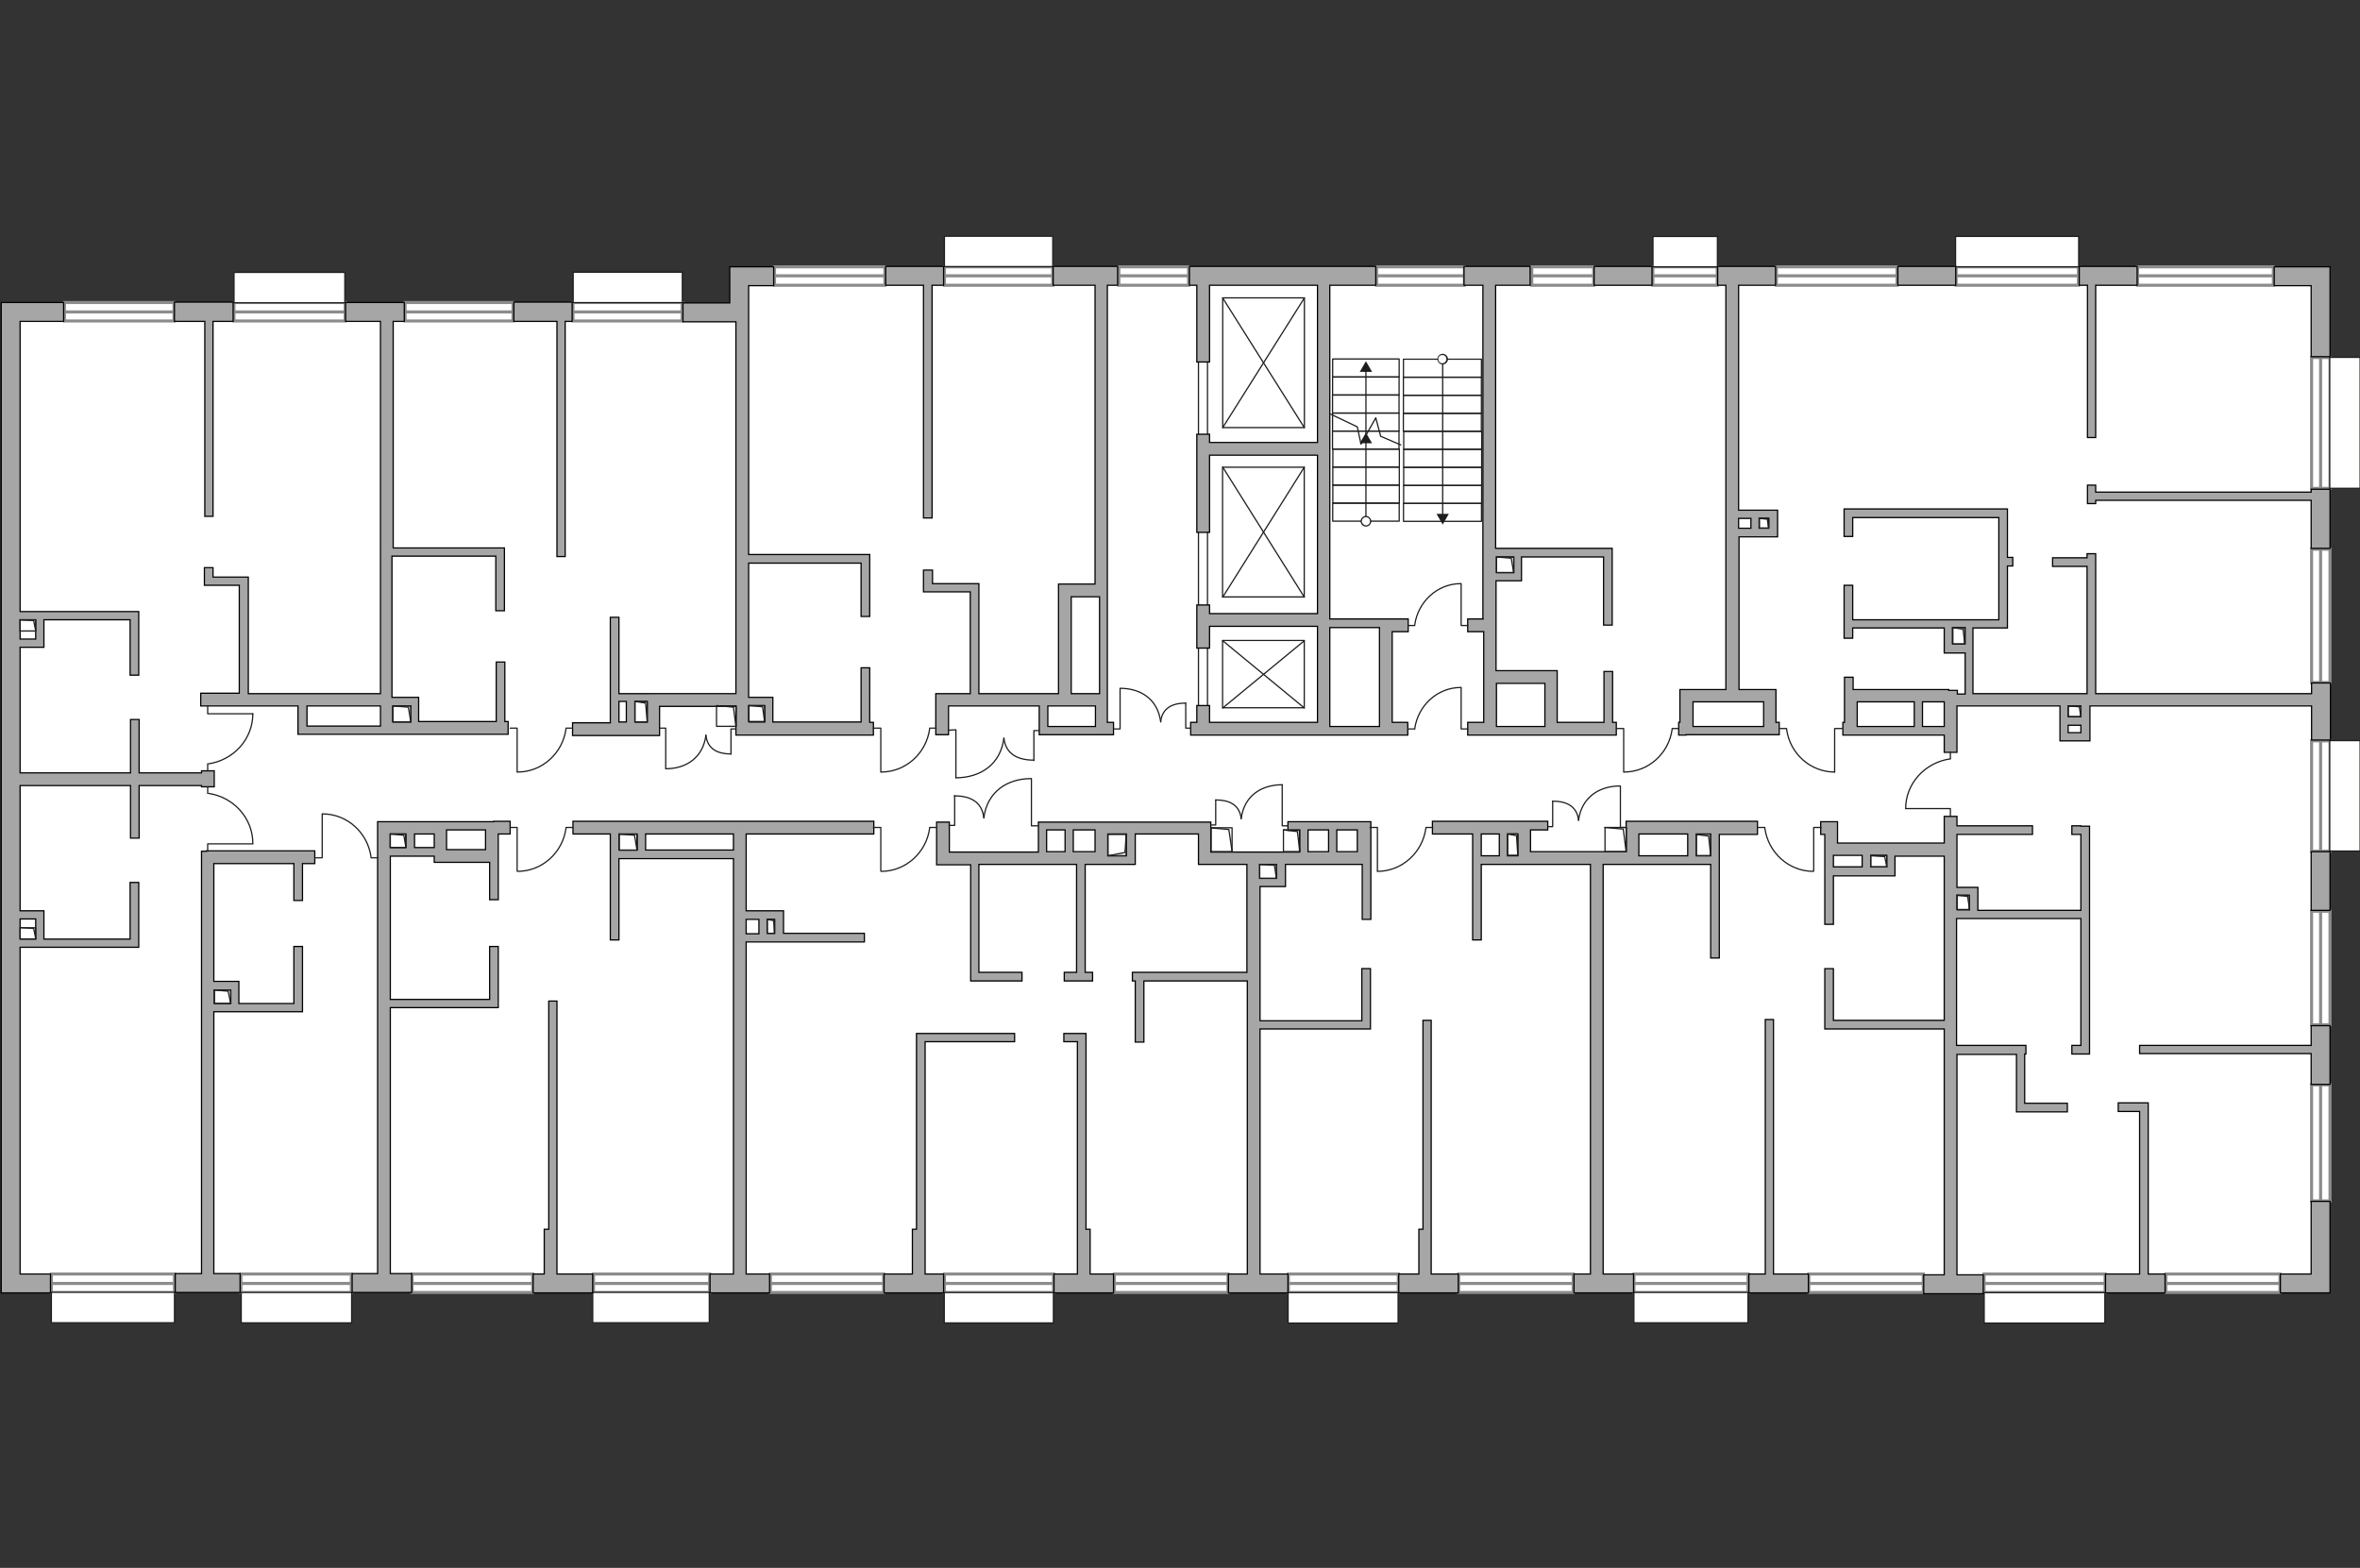 <?xml version="1.0" encoding="utf-8"?>
<!-- Generator: Adobe Illustrator 27.2.0, SVG Export Plug-In . SVG Version: 6.00 Build 0)  -->
<svg version="1.1" xmlns="http://www.w3.org/2000/svg" xmlns:xlink="http://www.w3.org/1999/xlink" x="0px" y="0px"
	 viewBox="0 0 575 382" style="enable-background:new 0 0 575 382;" xml:space="preserve">
<rect x="0" y="0" width="575" height="382" fill="#333333" stroke="none"/>
<style type="text/css">
	.st0{fill:#FFFFFF;}
	.st1{fill:#FFFFFF;stroke:#8C8C8C;stroke-width:0.75;stroke-linecap:round;stroke-miterlimit:10;}
	.st2{fill:#FFFFFF;stroke:#1D1D1B;stroke-width:0.3;stroke-linecap:round;stroke-linejoin:round;stroke-miterlimit:10;}
	.st3{fill:none;stroke:#1D1D1B;stroke-width:0.3;stroke-linecap:round;stroke-linejoin:round;stroke-miterlimit:10;}
	.st4{fill:#A6A6A6;stroke:#000000;stroke-width:0.3;stroke-miterlimit:22.926;}
	.st5{fill:none;stroke:#1D1D1B;stroke-width:0.3;stroke-linecap:round;stroke-linejoin:round;}
	.st6{fill:#1D1D1B;}
</style>
<g id="bg">
	<polygon class="st0" points="2.6,76 180.1,76 180.1,66.7 564.9,66.7 564.9,312.7 2.6,312.7 	"/>
</g>
<g id="windows">
	<g>
		<rect x="335.4" y="65" class="st1" width="21.4" height="4.5"/>
		<line class="st1" x1="335.4" y1="67.2" x2="356.8" y2="67.2"/>
	</g>
	<g>
		<rect x="272.6" y="65" class="st1" width="17" height="4.5"/>
		<line class="st1" x1="272.6" y1="67.2" x2="289.6" y2="67.2"/>
	</g>
	<g>
		<rect x="230.1" y="65" class="st1" width="26.4" height="4.5"/>
		<line class="st1" x1="230.1" y1="67.2" x2="256.5" y2="67.2"/>
	</g>
	<g>
		<rect x="188.7" y="65" class="st1" width="26.9" height="4.5"/>
		<line class="st1" x1="188.7" y1="67.2" x2="215.6" y2="67.2"/>
	</g>
	<g>
		<rect x="139.6" y="73.7" class="st1" width="26.6" height="4.5"/>
		<line class="st1" x1="139.6" y1="76" x2="166.2" y2="76"/>
	</g>
	<g>
		<rect x="98.7" y="73.7" class="st1" width="26.3" height="4.5"/>
		<line class="st1" x1="98.7" y1="76" x2="125" y2="76"/>
	</g>
	<g>
		<rect x="57" y="73.7" class="st1" width="27.1" height="4.5"/>
		<line class="st1" x1="57" y1="76" x2="84.1" y2="76"/>
	</g>
	<g>
		<rect x="15.7" y="73.7" class="st1" width="26.7" height="4.5"/>
		<line class="st1" x1="15.7" y1="76" x2="42.4" y2="76"/>
	</g>
	<g>
		<rect x="373.2" y="65" class="st1" width="15.1" height="4.5"/>
		<line class="st1" x1="373.2" y1="67.2" x2="388.3" y2="67.2"/>
	</g>
	<g>
		<rect x="402.7" y="65" class="st1" width="15.7" height="4.5"/>
		<line class="st1" x1="402.7" y1="67.2" x2="418.4" y2="67.2"/>
	</g>
	<g>
		<rect x="432.8" y="65" class="st1" width="29.4" height="4.5"/>
		<line class="st1" x1="432.8" y1="67.2" x2="462.3" y2="67.2"/>
	</g>
	<g>
		<rect x="476.6" y="65" class="st1" width="29.8" height="4.5"/>
		<line class="st1" x1="476.6" y1="67.2" x2="506.5" y2="67.2"/>
	</g>
	<g>
		<rect x="520.8" y="65" class="st1" width="33.1" height="4.5"/>
		<line class="st1" x1="520.8" y1="67.2" x2="553.9" y2="67.2"/>
	</g>
	<g>
		<rect x="563.2" y="87.1" class="st1" width="4.5" height="31.9"/>
		<line class="st1" x1="565.4" y1="119" x2="565.4" y2="87.1"/>
	</g>
	<g>
		<rect x="563.2" y="133.8" class="st1" width="4.5" height="32.5"/>
		<line class="st1" x1="565.4" y1="166.3" x2="565.4" y2="133.8"/>
	</g>
	<g>
		<rect x="563.2" y="180.5" class="st1" width="4.5" height="26.9"/>
		<line class="st1" x1="565.4" y1="207.4" x2="565.4" y2="180.5"/>
	</g>
	<g>
		<rect x="563.2" y="222" class="st1" width="4.5" height="27.7"/>
		<line class="st1" x1="565.4" y1="249.7" x2="565.4" y2="222"/>
	</g>
	<g>
		<rect x="563.2" y="264.3" class="st1" width="4.5" height="28.3"/>
		<line class="st1" x1="565.4" y1="292.6" x2="565.4" y2="264.3"/>
	</g>
	<g>
		<rect x="527.7" y="310.4" class="st1" width="27.8" height="4.5"/>
		<line class="st1" x1="527.7" y1="312.7" x2="555.5" y2="312.7"/>
	</g>
	<g>
		<rect x="483.4" y="310.4" class="st1" width="29.5" height="4.5"/>
		<line class="st1" x1="483.4" y1="312.7" x2="512.9" y2="312.7"/>
	</g>
	<g>
		<rect x="440.7" y="310.4" class="st1" width="27.9" height="4.5"/>
		<line class="st1" x1="440.7" y1="312.7" x2="468.6" y2="312.7"/>
	</g>
	<g>
		<rect x="398.1" y="310.4" class="st1" width="27.8" height="4.5"/>
		<line class="st1" x1="398.1" y1="312.7" x2="426" y2="312.7"/>
	</g>
	<g>
		<rect x="355.4" y="310.4" class="st1" width="27.9" height="4.5"/>
		<line class="st1" x1="355.4" y1="312.7" x2="383.3" y2="312.7"/>
	</g>
	<g>
		<rect x="313.9" y="310.4" class="st1" width="26.8" height="4.5"/>
		<line class="st1" x1="313.9" y1="312.7" x2="340.6" y2="312.7"/>
	</g>
	<g>
		<rect x="271.5" y="310.4" class="st1" width="27.7" height="4.5"/>
		<line class="st1" x1="271.5" y1="312.7" x2="299.1" y2="312.7"/>
	</g>
	<g>
		<rect x="230.1" y="310.4" class="st1" width="26.6" height="4.5"/>
		<line class="st1" x1="230.1" y1="312.7" x2="256.7" y2="312.7"/>
	</g>
	<g>
		<rect x="187.7" y="310.4" class="st1" width="27.6" height="4.5"/>
		<line class="st1" x1="187.7" y1="312.7" x2="215.3" y2="312.7"/>
	</g>
	<g>
		<rect x="144.6" y="310.4" class="st1" width="28.3" height="4.5"/>
		<line class="st1" x1="144.6" y1="312.7" x2="172.8" y2="312.7"/>
	</g>
	<g>
		<rect x="100.4" y="310.4" class="st1" width="29.4" height="4.5"/>
		<line class="st1" x1="100.4" y1="312.7" x2="129.8" y2="312.7"/>
	</g>
	<g>
		<rect x="58.7" y="310.4" class="st1" width="26.9" height="4.5"/>
		<line class="st1" x1="58.7" y1="312.7" x2="85.6" y2="312.7"/>
	</g>
	<g>
		<rect x="12.5" y="310.4" class="st1" width="30" height="4.5"/>
		<line class="st1" x1="12.5" y1="312.7" x2="42.5" y2="312.7"/>
	</g>
</g>
<g id="plan">
	
		<rect x="239.6" y="48.1" transform="matrix(-1.836970e-16 1 -1 -1.836970e-16 304.6 -182.049)" class="st2" width="7.4" height="26.4"/>
	
		<rect x="149.2" y="56.7" transform="matrix(-1.836970e-16 1 -1 -1.836970e-16 222.95 -82.874)" class="st2" width="7.4" height="26.6"/>
	
		<rect x="66.8" y="56.5" transform="matrix(-1.836970e-16 1 -1 -1.836970e-16 140.517 -0.441)" class="st2" width="7.4" height="27"/>
	
		<rect x="23.8" y="303.6" transform="matrix(-1.836970e-16 1 -1 -1.836970e-16 346.116 291.065)" class="st2" width="7.4" height="30"/>
	
		<rect x="68.5" y="305.1" transform="matrix(-1.836970e-16 1 -1 -1.836970e-16 390.776 246.405)" class="st2" width="7.4" height="26.9"/>
	
		<rect x="154.9" y="304.4" transform="matrix(-1.836970e-16 1 -1 -1.836970e-16 477.215 159.966)" class="st2" width="7.4" height="28.4"/>
	
		<rect x="239.7" y="305.3" transform="matrix(-1.836970e-16 1 -1 -1.836970e-16 561.96 75.222)" class="st2" width="7.4" height="26.6"/>
	
		<rect x="323.6" y="305.2" transform="matrix(-1.836970e-16 1 -1 -1.836970e-16 645.84 -8.658)" class="st2" width="7.4" height="26.8"/>
	
		<rect x="408.3" y="304.7" transform="matrix(-1.836970e-16 1 -1 -1.836970e-16 730.59 -93.409)" class="st2" width="7.4" height="27.8"/>
	
		<rect x="567.6" y="87.1" transform="matrix(-1 -1.224647e-16 1.224647e-16 -1 1142.629 206.061)" class="st2" width="7.4" height="31.9"/>
	
		<rect x="567.6" y="180.5" transform="matrix(-1 -1.224647e-16 1.224647e-16 -1 1142.629 387.847)" class="st2" width="7.4" height="26.9"/>
	
		<rect x="494.5" y="303.9" transform="matrix(-1.836970e-16 1 -1 -1.836970e-16 816.737 -179.556)" class="st2" width="7.4" height="29.4"/>
	
		<rect x="487.8" y="46.3" transform="matrix(-1.836970e-16 1 -1 -1.836970e-16 552.759 -430.208)" class="st2" width="7.4" height="30"/>
	
		<rect x="406.9" y="53.4" transform="matrix(-1.836970e-16 1 -1 -1.836970e-16 471.837 -349.285)" class="st2" width="7.4" height="15.7"/>
	<rect x="292" y="81.9" class="st3" width="2.2" height="92"/>
	<g>
		<polygon class="st4" points="563.1,119.9 510.6,119.9 510.6,118.2 508.6,118.2 508.6,122.7 510.6,122.7 510.6,121.9 563.1,121.9 
			563.1,133.6 567.7,133.6 567.7,119.2 563.1,119.2 		"/>
		<path class="st4" d="M563.1,169h-52.5v-34.1h-2.1v1h-8.4v2.1h8.4V169h-27.8v-16h6.3h2.1v-2.1v-13h1.3v-2.1h-1.3v-9.7V124h-2.1
			h-35.6h-1.4h-0.7v6.7h2.1v-4.6h35.6v24.9h-35.6v-8.4h-2.1v12.9h2.1V153h22.3v4v2.1h2.1h3v10h-1.9v-0.9h-2.1V168h-22.3h-1v-3h-2.1
			v3h0v8H449v3.1h0.4h2.3h0.7h21.3v4.2h3.1V172h25.1v6.5v0.7v1.3h5.2h0.5h1.6V172h54v8.3h4.6v-13.9h-4.6V169z M475.8,156.9v-4h3v4
			H475.8z M452.5,176V171h13.9v6h-13.9V176z M468.4,177v-6h5.3v6H468.4z M503.9,178.5v-1.8h3.1v1.8H503.9z M507,174.6h-3.1V172h3.1
			V174.6z"/>
		<rect x="563.1" y="207.5" class="st4" width="4.6" height="14.3"/>
		<polygon class="st4" points="563.1,254.7 521.3,254.7 521.3,256.7 563.1,256.7 563.1,264.2 567.7,264.2 567.7,249.9 563.1,249.9 
					"/>
		<polygon class="st4" points="563.1,310.4 555.6,310.4 555.6,315 567.7,315 567.7,313.9 567.7,310.4 567.7,292.7 563.1,292.7 		"/>
		<polygon class="st4" points="554.1,65 554.1,69.6 563.1,69.6 563.1,86.9 567.7,86.9 567.7,69.6 567.7,65.9 567.7,65 		"/>
		<rect x="462.4" y="64.9" class="st4" width="14.1" height="4.6"/>
		<rect x="388.4" y="64.9" class="st4" width="14.1" height="4.6"/>
		<path class="st4" d="M361.5,150.8h-3.9v3.1h3.9V176h-3.9v3.1h3.9h2.1h1h11.8h0.3h0.2h2.6h14.3V176h-0.9v-12.4h-2.1V176h-11.4v-9.5
			v-2.1v-1h-14.9v-9.5v-3.1v-9.3h6.2v-0.4v-1.6v-3.8h20v16.6h2.1v-16.6v-2.1h-2.1h-20h-2.1h-4.2V69.5h8.4v-4.6h-16.1v4.6h4.6V150.8z
			 M376.4,166.5V177h-11.8v-1v-9.5H376.4z M368.8,135.7v3.8h-4.2v-3.8H368.8z"/>
		<path class="st4" d="M343.1,176h-3.9v-22.1h3.9v-3.1h-6h-0.9H324V69.5h11.2v-4.6h-45.4v4.6h1.8v18.7h3.1V69.5H321v38.3h-26.3v-2
			h-3.1v23.9h3.1v-18.8H321v38.6h-26.3v-2.1h-3.1v10.5h3.1v-5.3H321V176h-26.3v-4.1h-3.1v4.1h-1.5v3.1h33.5h0.4h12.1h0.9h6V176z
			 M324,177v-1v-23.1h12.1v1V176v1H324z"/>
		<polygon class="st4" points="265.6,299.5 264.6,299.5 264.6,253.8 264.6,252.8 264.6,251.8 259.2,251.8 259.2,253.8 262.5,253.8 
			262.5,299.5 262.5,299.7 262.5,310.4 256.8,310.4 256.8,315 271.3,315 271.3,310.4 265.6,310.4 		"/>
		<polygon class="st4" points="348.7,299.5 348.7,299.5 348.7,248.6 346.7,248.6 346.7,299.5 345.7,299.5 345.7,310.4 340.8,310.4 
			340.8,315 355.3,315 355.3,310.4 348.7,310.4 		"/>
		<polygon class="st4" points="135.7,300.9 135.7,299.5 135.7,243.9 133.7,243.9 133.7,299.5 132.6,299.5 132.6,310.4 129.9,310.4 
			129.9,315 144.4,315 144.4,310.4 135.7,310.4 		"/>
		<path class="st4" d="M410.8,179h1.7h17.2h0.3h0.3h2.4h0.8V176h-0.8v-8h-1.9h-1.1h-6v-37.2h3h2.1h2.6v0h1.7v-6.5h-1.7h-0.4h-2.3
			h-2.1h-3V69.5h9v-4.6h-14.1v4.6h2V168h-8.1h-1.2h-1.9v8H409v3.1h0.4H410.8z M430.9,126.3v2.4h-2.3v-2.4H430.9z M426.6,126.3v2.4
			h-3v-2.4H426.6z M412.5,171h17.2v6h-17.2v-1V171z"/>
		<path class="st4" d="M50.3,207.4h-1.2v102.9h-6.4v4.6h15.8v-4.6h-6.4v-63.8h4h2.1h13.4h0.7h1.4v-15.9h-2.1v13.9H58.2v-3.3v-1.7
			v-0.4h-6.1v-28.7h19.5v9h2.1v-9h3v-3.1H52.1H50.3z M56.2,241.2v3.3h-4v-3.3H56.2z"/>
		<path class="st4" d="M428.2,203.2v-3.1h-28.9h-3.1v3.1v4.3h-23.3v-5.3h4.2v-2.1h-4.2H372h-0.8h-1.4h-20.8v3.1h9.8v5.3v2.1V229h2.1
			v-18.4h8.9h0.5h17.2v99.8h-4v4.6H398v-4.6h-7.4v-99.8h8.3h0.4h17.5v22.8h2.1v-30.1H428.2z M360.9,203.2h4.4v5.3h-4.4V203.2z
			 M367.3,208.5v-5.3h2.5v4.3v1v0H367.3z M399.3,208.5v-1v-4.3h11.9v5.3L399.3,208.5L399.3,208.5z M416.8,208.5h-3.5v-5.3h3.5V208.5
			z"/>
		<path class="st4" d="M139.5,203.2h9.2V229h2.1v-19.8h27.9v101.2H173v4.6h14.5v-4.6h-5.7v-80.9h28.8v-2.1h-19.7V224v-2.1h-2.1h-7
			v-18.7h31.1v-3.1h-73.3V203.2z M150.8,203.2h4.4v3.9h-4.4V203.2z M188.7,227.4h-1.8V224h1.8V227.4z M184.9,224v3.5h-3.1V224H184.9
			z M178.7,207.1h-21.4v-3.9h21.4V207.1z"/>
		<path class="st4" d="M120.3,200.2h-1.9h-0.1h-9.5h-0.9h-2.2H92v0.8v2.2v107.1h-6.2v4.6h14.5v-4.6h-5.2v-64.8h24.3h1h1v-14.9h-2.1
			v12.9H95.1v-34.9h10.7v1.5h0.6h2.4h9.5h1v9.1h2.1V209h0v-5.8h2.9v-3.1h-2.9H120.3z M95.1,203.2h3.8v3.3h-3.8V203.2z M101,206.5
			v-3.3h4.8v3.3H101z M108.8,207v-3.8v-1h9.5v4.8H108.8z"/>
		<polygon class="st4" points="523.4,270.8 523.4,270 523.4,268.7 516.1,268.7 516.1,270.8 521.3,270.8 521.3,310.4 513,310.4 
			513,315 527.5,315 527.5,310.4 523.4,310.4 		"/>
		<polygon class="st4" points="223.3,252.8 223.3,253.8 223.3,299.5 222.3,299.5 222.3,310.4 215.4,310.4 215.4,315 229.9,315 
			229.9,310.4 225.4,310.4 225.4,299.7 225.4,299.5 225.4,253.8 247.2,253.8 247.2,251.8 223.3,251.8 		"/>
		<path class="st4" d="M33.9,204.2v-12.8h15.2v0.3h3.1v-0.3v-3.1v-0.5h-3.1v0.5H33.9v-13h-2.1v13H4.9v-30.6h5.8v-1v-1V151h21v13.5
			h2.1V151v-0.9v-1.1H4.9V78.3h10.6v-4.6H4.9H2.6H0.3v236.7v1.8v2.8h12v-4.6H4.9v-79.6h28.9v-0.9v-1.1v-13.8h-2.1v13.8h-21v-4.9
			v-1.1v-0.9H4.9v-30.5h26.9v12.8H33.9z M8.7,151v4.7H4.9V151H8.7z M8.7,223.9v4.9H4.9v-4.9H8.7z"/>
		<polygon class="st4" points="49.9,125.8 51.9,125.8 51.9,78.3 56.8,78.3 56.8,73.6 42.5,73.6 42.5,78.3 49.9,78.3 		"/>
		<path class="st4" d="M60.5,141.5v-0.9h-8.6v-2.3h-2.1v4.3h0.7h1.3h6.5v26.3h-9.4v3.1h23.7v6.9h0.9h1.2h17.9h0.6h1.5h1h28.1v-3.1
			h-0.8v-14.5h-2.1v14.5h-18.9V172v-2.1h-2.1h-4.4v-34.4h25.3v13.3h2.1v-15.3h-1.3h-0.8H95.8V78.3h2.7v-4.6H84.2v4.6h8.5v90.7H60.5
			v-26.3V141.5z M100.1,172v3.9h-4.4V172H100.1z M92.7,176.9H74.8V172h17.9V176.9z"/>
		<polygon class="st4" points="135.7,135.6 137.7,135.6 137.7,78.3 139.4,78.3 139.4,73.6 125.2,73.6 125.2,78.3 135.7,78.3 		"/>
		<path class="st4" d="M211.9,162.7h-2.1v13.2h-21.5v-6h-0.3h-1.7h-3.9v-32.7h27.4v13h2.1v-13v-1.3v-0.8h-29.5V78.3v-1.6v-7.1h6.1
			v-4.6h-10.7v1.6v3.1v4.1h-11.4v4.6h11.4h1.5v90.6h-18.6h-1.1H158h-0.3h-6.9v-18.6h-2.1v18.6v2.1v5h-9.2v3.1h18.1h3.1v-3.1v-4h18.6
			v7h1.9h1.2h30.4v-3.1h-0.9V162.7z M150.8,170.9h1.8v5h-1.8V170.9z M154.7,175.9v-5h3v5H154.7z M182.4,171.9h3.9v3.9h-3.9V171.9z"
			/>
		<polygon class="st4" points="225,126.2 227.1,126.2 227.1,69.5 229.9,69.5 229.9,64.9 215.8,64.9 215.8,69.5 225,69.5 		"/>
		<path class="st4" d="M227.1,138.9H225v3.2v1.7v0.4h11.4V169h-5.3h-3.1v3.1v6.9h3.1V172h22.1v7h0.7h1.3h11.6h1.1h0.4h1.5h1.5V176
			h-1.5V172v-1.6v-1.2V169v-23.6v-2v-0.1v-1V69.5h2.5v-4.6h-15.7v4.6h10.2v72.8h-8.9v1.7v1.3V169h-19.4v-26.8h-1.4h-0.6h-9.3V138.9z
			 M266.9,177h-11.6v-5h11.6V177z M261,145.4h6.9V169H261V145.4z"/>
		<path class="st4" d="M330.7,200.2h-16.9v2.1h2.8v5.3H295v-7.3h-1.5H292h-22h-2h-1.1h-5.3h-2.1H255h-1h-1v7.3h-21.7v-7.3h-3.1v7.3
			v1v2.1h8.3v26.3v1v1H249v-2.1h-10.5v-26.3h14.4h2.1h4.5h2.1h0.7v26.3h-3v2.1h6.9v-2.1h-1.8v-26.3h4.1h1.5h4.5h2.1v-2.1v-5.3H292
			v4.3v1v2.1h11.8v26.3h-27.9v2.1h0.7v14.9h2.1V239h25.2v71.4h-4.6v4.6h14.5v-4.6h-6.8v-59.7h24.8h0.9h1.2v-14.7h-2.1v12.7h-24.8
			V216h6.2v-0.8V214v-3.4h18.7v13.4h2.1v-13.4v-1.8v-0.3v-1v-7.3h-1.2H330.7z M255,207.5v-5.3h4.5v5.3H255z M261.5,202.2h5.3v1v4.3
			h-5.3V202.2z M274.4,208.5h-4.5v0v-1v-4.3h4.5V208.5z M318.7,202.2h5v5.3h-5V202.2z M311,214h-4.1v-3.4h4.1V214z M325.7,207.5
			v-5.3h5v5.3H325.7z"/>
		<polygon class="st4" points="432.1,248.4 430.1,248.4 430.1,310.4 426.1,310.4 426.1,315 440.6,315 440.6,310.4 432.1,310.4 		"/>
		<polygon class="st4" points="508.6,106.6 510.6,106.6 510.6,69.5 520.7,69.5 520.7,64.9 506.6,64.9 506.6,69.5 508.6,69.5 		"/>
		<path class="st4" d="M507,201.2h-2.2v2.1h2.2v18.5h-25.1v-3.5v-2.1h-2.1h-3v-12.9h18.4v-2.1h-18.4v-2.3h-3.1v6.5h-26v-5.2h-0.6
			h-2.5h-1v3.1h1v2.2v1.3v1.8v16.6h2.1v-11.8h7h2.1h3.9h0.4h1.6v-4.8h12v40h-27v-12.6h-2.1v14.7h1.4h0.7h27v59.9h-5v4.6h14.5v-4.6
			h-6.4v-53.7h14.5v14h1h1h10.4v-2.1h-10.4v-12h0.3v-2.1h-16.9v-30.9H507v30.9h-2.2v2.1h2.2h0.5h1.6v-55.5h-1.6H507z M446.7,211.2
			v-2.8h1h6v2.8H446.7z M459.7,211.2h-3.9v-2.8h3.9V211.2z M476.8,218.1h3v3.5h-3V218.1z"/>
	</g>
	<g>
		
			<rect x="364.8" y="135.5" transform="matrix(-1.836970e-16 1 -1 -1.836970e-16 504.328 -229.092)" class="st3" width="3.8" height="4.2"/>
		<polyline class="st3" points="364.6,135.7 368.2,136 368.8,139.5 		"/>
	</g>
	<g>
		
			<rect x="428.6" y="126.3" transform="matrix(-1.836970e-16 1 -1 -1.836970e-16 557.279 -302.349)" class="st3" width="2.4" height="2.3"/>
		<polyline class="st3" points="428.7,126.3 430.6,126.5 430.9,128.7 		"/>
	</g>
	<g>
		
			<rect x="475.2" y="153.5" transform="matrix(-1.836970e-16 1 -1 -1.836970e-16 632.178 -322.289)" class="st3" width="4" height="3"/>
		<polyline class="st3" points="475.7,152.9 478.3,153.3 478.7,156.9 		"/>
	</g>
	<g>
		
			<rect x="504.2" y="171.8" transform="matrix(-1.836970e-16 1 -1 -1.836970e-16 678.808 -332.158)" class="st3" width="2.6" height="3.1"/>
		<polyline class="st3" points="503.9,172 506.6,172.2 507,174.6 		"/>
	</g>
	<g>
		
			<rect x="476.6" y="218.4" transform="matrix(-1.836970e-16 1 -1 -1.836970e-16 698.259 -258.42)" class="st3" width="3.5" height="3"/>
		<polyline class="st3" points="476.8,218.1 479.4,218.4 479.9,221.7 		"/>
	</g>
	<g>
		
			<rect x="456.3" y="207.9" transform="matrix(-1.836970e-16 1 -1 -1.836970e-16 667.582 -247.878)" class="st3" width="2.8" height="3.9"/>
		<polyline class="st3" points="455.8,208.5 459.2,208.7 459.7,211.2 		"/>
	</g>
	<g>
		
			<rect x="412.4" y="204.1" transform="matrix(-1.836970e-16 1 -1 -1.836970e-16 620.882 -209.131)" class="st3" width="5.2" height="3.5"/>
		<polyline class="st3" points="413.2,203.3 416.3,203.7 416.8,208.5 		"/>
	</g>
	<g>
		
			<rect x="390.7" y="201.9" transform="matrix(-1.836970e-16 1 -1 -1.836970e-16 598.155 -189.101)" class="st3" width="5.9" height="5.2"/>
		<polyline class="st3" points="391,201.6 395.5,202 396.2,207.5 		"/>
	</g>
	<g>
		
			<rect x="365.9" y="204.6" transform="matrix(-1.836970e-16 1 -1 -1.836970e-16 574.409 -162.723)" class="st3" width="5.2" height="2.5"/>
		<polyline class="st3" points="367.3,203.2 369.5,203.6 369.8,208.5 		"/>
	</g>
	<g>
		
			<rect x="307.3" y="210.2" transform="matrix(-1.836970e-16 1 -1 -1.836970e-16 521.22 -96.7)" class="st3" width="3.4" height="4.1"/>
		<polyline class="st3" points="306.9,210.6 310.5,210.8 311,214 		"/>
	</g>
	<g>
		
			<rect x="312" y="202.8" transform="matrix(-1.836970e-16 1 -1 -1.836970e-16 519.502 -109.814)" class="st3" width="5.3" height="4"/>
		<polyline class="st3" points="312.7,202.2 316.1,202.6 316.7,207.5 		"/>
	</g>
	<g>
		
			<rect x="294.7" y="202" transform="matrix(-1.836970e-16 1 -1 -1.836970e-16 502.188 -93.018)" class="st3" width="5.8" height="5.1"/>
		<polyline class="st3" points="295,201.7 299.4,202.1 300.2,207.5 		"/>
	</g>
	<g>
		
			<rect x="269.9" y="203.2" transform="matrix(-1 -1.540025e-11 1.540025e-11 -1 544.36 411.685)" class="st3" width="4.5" height="5.2"/>
		<polyline class="st3" points="274.4,203.2 274.1,207.7 269.9,208.5 		"/>
	</g>
	<g>
		
			<rect x="186.1" y="224.8" transform="matrix(-1.836970e-16 1 -1 -1.836970e-16 413.557 37.897)" class="st3" width="3.4" height="1.8"/>
		<polyline class="st3" points="186.9,224 188.5,224.3 188.7,227.4 		"/>
	</g>
	<g>
		
			<rect x="151.1" y="202.9" transform="matrix(-1.836970e-16 1 -1 -1.836970e-16 358.18 52.147)" class="st3" width="3.9" height="4.4"/>
		<polyline class="st3" points="150.8,203.2 154.6,203.5 155.2,207.1 		"/>
	</g>
	<g>
		
			<rect x="95.3" y="203" transform="matrix(-1.836970e-16 1 -1 -1.836970e-16 301.853 107.89)" class="st3" width="3.3" height="3.8"/>
		<polyline class="st3" points="95.1,203.2 98.4,203.5 98.9,206.5 		"/>
	</g>
	<g>
		
			<rect x="52.5" y="240.8" transform="matrix(-1.836970e-16 1 -1 -1.836970e-16 297.04 188.697)" class="st3" width="3.3" height="4"/>
		<polyline class="st3" points="52.1,241.2 55.6,241.5 56.2,244.5 		"/>
	</g>
	<g>
		
			<rect x="5.5" y="225.5" transform="matrix(-1.836970e-16 1 -1 -1.836970e-16 234.185 220.548)" class="st3" width="2.7" height="3.8"/>
		<polyline class="st3" points="4.9,226 8.2,226.2 8.7,228.7 		"/>
	</g>
	<g>
		
			<rect x="5.5" y="150.5" transform="matrix(-1.836970e-16 1 -1 -1.836970e-16 159.171 145.534)" class="st3" width="2.7" height="3.8"/>
		<polyline class="st3" points="4.9,151 8.2,151.2 8.7,153.7 		"/>
	</g>
	<g>
		
			<rect x="96" y="171.8" transform="matrix(-1.836970e-16 1 -1 -1.836970e-16 271.918 75.974)" class="st3" width="3.9" height="4.4"/>
		<polyline class="st3" points="95.8,172 99.5,172.3 100.1,175.9 		"/>
	</g>
	<g>
		
			<rect x="153.7" y="171.9" transform="matrix(-1.836970e-16 1 -1 -1.836970e-16 329.579 17.227)" class="st3" width="5" height="3"/>
		<polyline class="st3" points="154.7,170.9 157.3,171.3 157.7,175.9 		"/>
	</g>
	<g>
		
			<rect x="174.5" y="172" transform="matrix(-1.836970e-16 1 -1 -1.836970e-16 351.378 -2.534)" class="st3" width="5" height="4.8"/>
		<polyline class="st3" points="174.6,171.9 178.7,172.3 179.3,176.9 		"/>
	</g>
	<g>
		
			<rect x="182.4" y="171.9" transform="matrix(-1.836970e-16 1 -1 -1.836970e-16 358.285 -10.46)" class="st3" width="4" height="3.9"/>
		<polyline class="st3" points="182.4,171.9 185.8,172.2 186.3,175.9 		"/>
	</g>
	<g>
		
			<rect x="330.6" y="86" transform="matrix(-1.243633e-12 1 -1 -1.243633e-12 426.879 -238.753)" class="st3" width="4.4" height="16.2"/>
		
			<rect x="330.6" y="81.6" transform="matrix(-1.243633e-12 1 -1 -1.243633e-12 422.493 -243.139)" class="st3" width="4.4" height="16.2"/>
		
			<rect x="330.6" y="90.4" transform="matrix(1.244154e-12 1 -1 1.244154e-12 431.265 -234.367)" class="st3" width="4.4" height="16.2"/>
		
			<rect x="330.6" y="94.8" transform="matrix(-1.243633e-12 1 -1 -1.243633e-12 435.672 -229.96)" class="st3" width="4.4" height="16.2"/>
		
			<rect x="330.6" y="99.2" transform="matrix(-1.836970e-16 1 -1 -1.836970e-16 440.059 -225.573)" class="st3" width="4.4" height="16.2"/>
		
			<rect x="330.6" y="103.5" transform="matrix(1.244154e-12 1 -1 1.244154e-12 444.446 -221.186)" class="st3" width="4.4" height="16.2"/>
		
			<rect x="330.6" y="107.9" transform="matrix(-1.836970e-16 1 -1 -1.836970e-16 448.832 -216.799)" class="st3" width="4.4" height="16.2"/>
		
			<rect x="330.6" y="112.3" transform="matrix(-1.836970e-16 1 -1 -1.836970e-16 453.239 -212.393)" class="st3" width="4.4" height="16.2"/>
		
			<rect x="330.6" y="116.7" transform="matrix(-1.836970e-16 1 -1 -1.836970e-16 457.606 -208.026)" class="st3" width="4.4" height="16.2"/>
		<g>
			<g>
				<line class="st5" x1="332.8" y1="127" x2="332.8" y2="107.6"/>
				<g>
					<g>
						
							<ellipse transform="matrix(0.16 -0.987 0.987 0.16 154.161 435.161)" class="st0" cx="332.8" cy="127" rx="1.1" ry="1.1"/>
						<path class="st6" d="M334.1,127c0-0.7-0.6-1.3-1.3-1.3s-1.3,0.6-1.3,1.3c0,0.7,0.6,1.3,1.3,1.3S334.1,127.7,334.1,127
							C334.1,126.3,334.1,127.7,334.1,127z M331.8,127c0-0.5,0.4-1,1-1c0.5,0,1,0.4,1,1c0,0.5-0.4,1-1,1
							C332.3,128,331.8,127.5,331.8,127C331.8,126.4,331.8,127.5,331.8,127z"/>
					</g>
				</g>
				<g>
					<polygon class="st6" points="334.3,108 332.8,105.4 331.3,108 					"/>
				</g>
			</g>
		</g>
		<g>
			<g>
				<line class="st5" x1="332.8" y1="106.1" x2="332.8" y2="90.2"/>
				<g>
					<polygon class="st6" points="334.3,90.6 332.8,88 331.3,90.6 					"/>
				</g>
			</g>
		</g>
		<polyline class="st3" points="324.2,100.9 330.7,104 331.6,108.2 335.2,101.8 336.4,106.3 341.3,108.4 		"/>
		
			<rect x="349.3" y="80.2" transform="matrix(-1.088706e-06 1 -1 -1.088706e-06 441.142 -261.788)" class="st3" width="4.4" height="19"/>
		
			<rect x="349.3" y="84.6" transform="matrix(-1.088706e-06 1 -1 -1.088706e-06 445.529 -257.401)" class="st3" width="4.4" height="19"/>
		
			<rect x="349.3" y="89" transform="matrix(-1.088707e-06 1 -1 -1.088707e-06 449.935 -252.995)" class="st3" width="4.4" height="19"/>
		
			<rect x="349.3" y="93.4" transform="matrix(-1.088706e-06 1 -1 -1.088706e-06 454.322 -248.608)" class="st3" width="4.4" height="19"/>
		
			<rect x="349.3" y="97.7" transform="matrix(-1.088705e-06 1 -1 -1.088705e-06 458.709 -244.221)" class="st3" width="4.4" height="19"/>
		
			<rect x="349.3" y="102.1" transform="matrix(-1.088705e-06 1 -1 -1.088705e-06 463.095 -239.835)" class="st3" width="4.4" height="19"/>
		
			<rect x="349.3" y="106.5" transform="matrix(-1.088705e-06 1 -1 -1.088705e-06 467.502 -235.428)" class="st3" width="4.4" height="19"/>
		
			<rect x="349.3" y="110.9" transform="matrix(-1.088705e-06 1 -1 -1.088705e-06 471.888 -231.042)" class="st3" width="4.4" height="19"/>
		
			<rect x="349.3" y="115.3" transform="matrix(-1.088705e-06 1 -1 -1.088705e-06 476.255 -226.675)" class="st3" width="4.4" height="19"/>
		<g>
			<g>
				<line class="st5" x1="351.5" y1="87.5" x2="351.5" y2="125.6"/>
				<g>
					<g>
						<circle class="st0" cx="351.5" cy="87.5" r="1.1"/>
						<path class="st6" d="M350.2,87.5c0,0.7,0.6,1.3,1.3,1.3s1.3-0.6,1.3-1.3c0-0.7-0.6-1.3-1.3-1.3S350.2,86.8,350.2,87.5
							C350.2,88.2,350.2,86.8,350.2,87.5z M352.4,87.5c0,0.5-0.4,1-1,1c-0.5,0-1-0.4-1-1c0-0.5,0.4-1,1-1
							C352,86.5,352.4,86.9,352.4,87.5C352.4,88,352.4,86.9,352.4,87.5z"/>
					</g>
				</g>
				<g>
					<polygon class="st6" points="350,125.2 351.5,127.8 353,125.2 					"/>
				</g>
			</g>
		</g>
	</g>
	<g>
		<polyline class="st3" points="356,142.2 356,152.4 357.6,152.4 		"/>
		<line class="st3" x1="343.1" y1="152.4" x2="344.7" y2="152.4"/>
		<path class="st3" d="M344.7,152.2c0.8-5.6,5.5-10,11.2-10"/>
	</g>
	<g>
		<polyline class="st3" points="356,167.5 356,177.6 357.6,177.6 		"/>
		<line class="st3" x1="343.1" y1="177.6" x2="344.7" y2="177.6"/>
		<path class="st3" d="M344.7,177.5c0.8-5.6,5.5-10,11.2-10"/>
	</g>
	<g>
		<polyline class="st3" points="395.6,188.1 395.6,177.5 393.9,177.5 		"/>
		<line class="st3" x1="409" y1="177.5" x2="407.4" y2="177.5"/>
		<path class="st3" d="M407.4,177.7c-0.8,5.9-5.8,10.4-11.7,10.4"/>
	</g>
	<g>
		<polyline class="st3" points="447,188.1 447,177.5 448.8,177.5 		"/>
		<line class="st3" x1="433.7" y1="177.5" x2="435.3" y2="177.5"/>
		<path class="st3" d="M435.3,177.7c0.8,5.9,5.8,10.4,11.7,10.4"/>
	</g>
	<g>
		<polyline class="st3" points="464.3,197 475.2,197 475.2,198.9 		"/>
		<line class="st3" x1="475.2" y1="183.2" x2="475.2" y2="184.9"/>
		<path class="st3" d="M475.1,184.9c-6.1,0.9-10.8,6-10.8,12.1"/>
	</g>
	<g>
		<polyline class="st3" points="441.9,212.2 441.9,201.6 443.7,201.6 		"/>
		<line class="st3" x1="428.4" y1="201.6" x2="430" y2="201.6"/>
		<path class="st3" d="M430,201.8c0.8,5.9,5.8,10.5,11.8,10.5"/>
	</g>
	<g>
		<polyline class="st3" points="335.6,212.2 335.6,201.6 333.8,201.6 		"/>
		<line class="st3" x1="349.1" y1="201.6" x2="347.4" y2="201.6"/>
		<path class="st3" d="M347.4,201.8c-0.8,5.9-5.8,10.5-11.8,10.5"/>
	</g>
	<g>
		<polyline class="st3" points="214.6,212.2 214.6,201.6 212.8,201.6 		"/>
		<line class="st3" x1="228.1" y1="201.6" x2="226.5" y2="201.6"/>
		<path class="st3" d="M226.5,201.8c-0.8,5.9-5.8,10.5-11.8,10.5"/>
	</g>
	<g>
		<polyline class="st3" points="126,212.2 126,201.6 124.3,201.6 		"/>
		<line class="st3" x1="139.5" y1="201.6" x2="137.9" y2="201.6"/>
		<path class="st3" d="M137.9,201.8c-0.8,5.9-5.8,10.5-11.8,10.5"/>
	</g>
	<g>
		<polyline class="st3" points="126,188.1 126,177.4 124.3,177.4 		"/>
		<line class="st3" x1="139.5" y1="177.4" x2="137.9" y2="177.4"/>
		<path class="st3" d="M137.9,177.6c-0.8,5.9-5.8,10.5-11.8,10.5"/>
	</g>
	<g>
		<polyline class="st3" points="214.6,188.1 214.6,177.4 212.8,177.4 		"/>
		<line class="st3" x1="228.1" y1="177.4" x2="226.5" y2="177.4"/>
		<path class="st3" d="M226.5,177.6c-0.8,5.9-5.8,10.5-11.8,10.5"/>
	</g>
	<g>
		<polyline class="st3" points="78.5,198.3 78.5,209 76.7,209 		"/>
		<line class="st3" x1="92" y1="209" x2="90.4" y2="209"/>
		<path class="st3" d="M90.4,208.8c-0.8-5.9-5.8-10.5-11.8-10.5"/>
	</g>
	<g>
		<polyline class="st3" points="61.6,205.6 50.6,205.6 50.6,207.4 		"/>
		<line class="st3" x1="50.6" y1="191.7" x2="50.6" y2="193.3"/>
		<path class="st3" d="M50.8,193.3c6.1,0.9,10.8,6,10.8,12.2"/>
	</g>
	<g>
		<polyline class="st3" points="61.6,173.9 50.6,173.9 50.6,172 		"/>
		<line class="st3" x1="50.6" y1="187.8" x2="50.6" y2="186.1"/>
		<path class="st3" d="M50.8,186.1c6.1-0.9,10.8-6,10.8-12.2"/>
	</g>
	<g>
		<g>
			<polyline class="st3" points="288.9,171.3 288.9,177.4 290.1,177.4 			"/>
			<path class="st3" d="M282.8,175.8c0.4-3.4,3-4.5,6.1-4.5"/>
		</g>
		<g>
			<polyline class="st3" points="272.9,167.8 272.9,177.6 271.5,177.6 			"/>
			<path class="st3" d="M282.8,175.9c-0.7-5.5-4.8-8.2-9.9-8.2"/>
		</g>
	</g>
	<g>
		<g>
			<polyline class="st3" points="378.3,195.2 378.3,201.4 377.1,201.4 			"/>
			<path class="st3" d="M384.6,199.8c-0.4-3.5-3.1-4.6-6.3-4.6"/>
		</g>
		<g>
			<polyline class="st3" points="394.8,191.5 394.8,201.6 396.2,201.6 			"/>
			<path class="st3" d="M384.6,199.9c0.7-5.6,5-8.4,10.1-8.4"/>
		</g>
	</g>
	<g>
		<g>
			<polyline class="st3" points="296.2,194.9 296.2,201 295,201 			"/>
			<path class="st3" d="M302.4,199.4c-0.4-3.4-3-4.5-6.2-4.5"/>
		</g>
		<g>
			<polyline class="st3" points="312.4,191.2 312.4,201.2 313.8,201.2 			"/>
			<path class="st3" d="M302.4,199.5c0.7-5.6,4.9-8.3,10-8.3"/>
		</g>
	</g>
	<g>
		<g>
			<polyline class="st3" points="232.6,193.9 232.6,201.1 231.2,201.1 			"/>
			<path class="st3" d="M239.7,199.2c-0.5-4-3.5-5.3-7.2-5.3"/>
		</g>
		<g>
			<polyline class="st3" points="251.3,189.7 251.3,201.2 252.9,201.2 			"/>
			<path class="st3" d="M239.7,199.3c0.8-6.4,5.7-9.6,11.5-9.6"/>
		</g>
	</g>
	<g>
		<g>
			<polyline class="st3" points="251.9,185.3 251.9,178 253.2,178 			"/>
			<path class="st3" d="M244.6,179.9c0.5,4,3.6,5.3,7.3,5.3"/>
		</g>
		<g>
			<polyline class="st3" points="232.9,189.5 232.9,177.8 231.2,177.9 			"/>
			<path class="st3" d="M244.6,179.8c-0.8,6.5-5.8,9.7-11.7,9.7"/>
		</g>
	</g>
	<g>
		<g>
			<polyline class="st3" points="178.1,183.7 178.1,177.6 179.3,177.6 			"/>
			<path class="st3" d="M172,179.2c0.4,3.4,3,4.5,6.1,4.5"/>
		</g>
		<g>
			<polyline class="st3" points="162.2,187.2 162.2,177.4 160.8,177.4 			"/>
			<path class="st3" d="M172,179.1c-0.7,5.5-4.8,8.2-9.8,8.2"/>
		</g>
	</g>
	<g>
		
			<rect x="292" y="78.4" transform="matrix(-6.650343e-11 1 -1 -6.650343e-11 396.208 -219.428)" class="st3" width="31.6" height="19.9"/>
		<line class="st3" x1="317.8" y1="72.6" x2="297.9" y2="104.2"/>
		<line class="st3" x1="317.8" y1="104.2" x2="297.9" y2="72.6"/>
	</g>
	<g>
		
			<rect x="292" y="119.7" transform="matrix(-6.673347e-11 1 -1 -6.673347e-11 437.472 -178.164)" class="st3" width="31.6" height="19.9"/>
		<line class="st3" x1="317.8" y1="113.8" x2="297.9" y2="145.5"/>
		<line class="st3" x1="317.8" y1="145.5" x2="297.9" y2="113.8"/>
	</g>
	<g>
		
			<rect x="299.6" y="154.3" transform="matrix(-6.659491e-11 1 -1 -6.659491e-11 472.076 -143.56)" class="st3" width="16.4" height="19.9"/>
		<line class="st3" x1="317.8" y1="156.1" x2="297.9" y2="172.5"/>
		<line class="st3" x1="317.8" y1="172.5" x2="297.9" y2="156.1"/>
	</g>
</g>
</svg>
